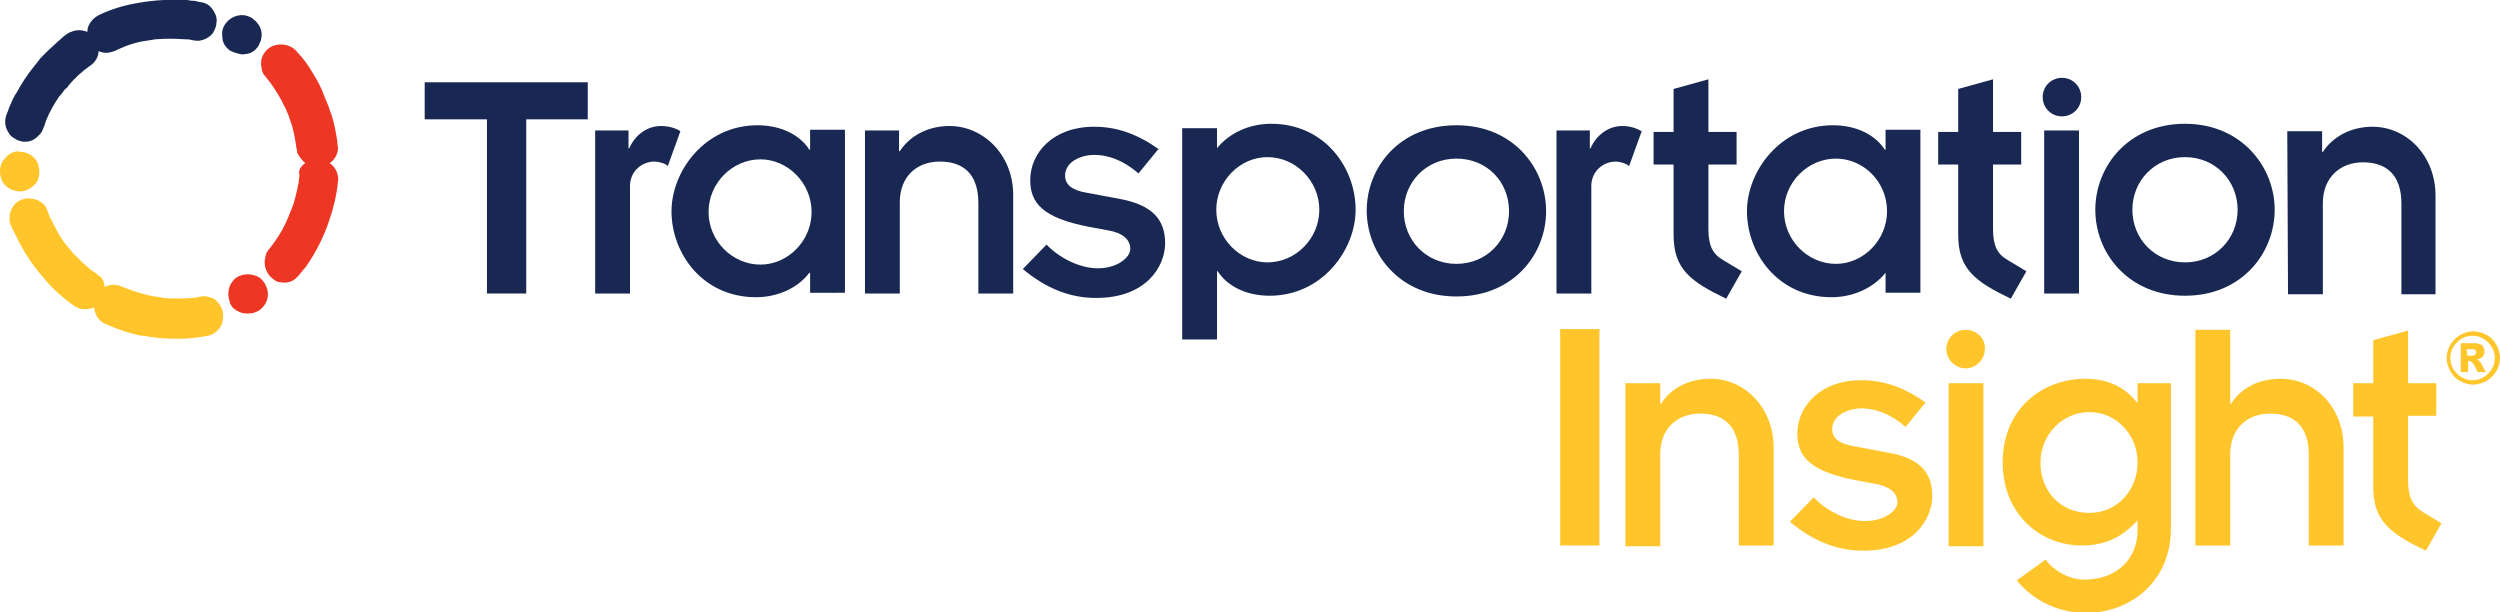 <?xml version="1.0" encoding="utf-8"?>
<!-- Generator: Adobe Illustrator 27.7.0, SVG Export Plug-In . SVG Version: 6.00 Build 0)  -->
<svg version="1.1" id="Layer_1" xmlns="http://www.w3.org/2000/svg" xmlns:xlink="http://www.w3.org/1999/xlink" x="0px" y="0px"
	 viewBox="0 0 337.3 82.6" style="enable-background:new 0 0 337.3 82.6;" xml:space="preserve">
<style type="text/css">
	.st0{fill:#182853;}
	.st1{fill-rule:evenodd;clip-rule:evenodd;fill:#ED3724;}
	.st2{fill-rule:evenodd;clip-rule:evenodd;fill:#182853;}
	.st3{fill-rule:evenodd;clip-rule:evenodd;fill:#FFC52B;}
	.st4{fill:#FFC52B;}
</style>
<g>
	<polygon class="st0" points="57.3,16.1 65.7,16.1 65.7,39.6 71,39.6 71,16.1 79.3,16.1 79.3,11.1 57.3,11.1 	"/>
	<path class="st0" d="M80.3,17.6h4.5V20h0.1c0.8-1.8,2.4-3,4.3-3c1,0,2,0.3,2.6,0.7l-1.7,4.7c-0.4-0.4-1.3-0.6-1.8-0.6
		c-1.7,0-3.3,1.3-3.3,3.3v14.5h-4.7L80.3,17.6L80.3,17.6z"/>
	<path class="st0" d="M114,39.5v-22h-4.7v2.7h-0.1c-1.2-1.9-3.7-3.3-7-3.3c-7.1,0-11.6,6.2-11.6,11.6c0,5.7,4.2,11.6,11.4,11.6
		c3,0,5.7-1.3,7.2-3.3h0.1v2.7H114z M102.6,35.7c-3.8,0-7-3.2-7-7.1s3.2-7.1,7-7.1c3.7,0,6.9,3.2,6.9,7.1S106.3,35.7,102.6,35.7"/>
	<path class="st0" d="M116.6,17.6h4.7v2.8h0.1c1.3-2,3.7-3.4,6.7-3.4c4.6,0,8.6,3.9,8.6,9.3v13.3H132V27.4c0-4-2.1-5.6-5.2-5.6
		c-3.1,0-5.4,2-5.4,5.5v12.3h-4.7V17.6z"/>
	<path class="st0" d="M148.1,36.2c-2.4,0-5.2-1.4-6.9-3.2l-3.2,3.3c3,2.5,6.2,3.9,9.9,3.9c6.7,0,9.3-4.2,9.3-7.4
		c0-3.3-1.9-5.1-5.8-5.9l-4.8-0.9c-1.8-0.3-2.9-1-2.9-2.3c0-1.8,2-2.8,4-2.8c1.5,0,3.6,0.5,5.9,2.5l2.7-3.3c-3-2.1-5.7-3-8.7-3
		c-5.5,0-8.6,3.5-8.6,7.2c0,3.1,1.7,5.1,7.9,6.3l2.7,0.5c1.7,0.3,2.9,1.1,2.9,2.5C152.5,34.7,150.8,36.2,148.1,36.2"/>
	<path class="st0" d="M164.2,20L164.2,20c1.6-2,4.3-3.3,7.3-3.3c7.2,0,11.4,5.9,11.4,11.6c0,5.4-4.5,11.6-11.6,11.6
		c-3.3,0-5.8-1.4-7-3.3h-0.1v9.2h-4.7V17.3h4.7V20z M171,21.2c-3.7,0-6.9,3.2-6.9,7.1s3.2,7.1,6.9,7.1c3.8,0,7-3.2,7-7.1
		S174.8,21.2,171,21.2"/>
	<path class="st0" d="M196.5,16.9c7.7,0,12.1,5.8,12.1,11.6S204.2,40,196.5,40s-12.1-5.8-12.1-11.6S188.8,16.9,196.5,16.9
		 M196.5,35.6c4.1,0,7.1-3.2,7.1-7.1c0-4-3-7.1-7.1-7.1s-7.1,3.2-7.1,7.1S192.4,35.6,196.5,35.6"/>
	<path class="st0" d="M210,17.6h4.5V20h0.1c0.8-1.8,2.4-3,4.3-3c1,0,1.9,0.3,2.6,0.7l-1.7,4.7c-0.5-0.4-1.3-0.6-1.8-0.6
		c-1.7,0-3.3,1.3-3.3,3.3v14.5H210L210,17.6L210,17.6z"/>
	<path class="st0" d="M230.5,30.9v-8.7h3.8v-4.4h-3.8v-7.1l-4.7,1.3v5.8h-2.7v4.4h2.7v9.5c0,4.6,2.3,6.3,7.1,8.6l2.1-3.7l-2.5-1.5
		C231.1,34.3,230.5,33.2,230.5,30.9"/>
	<path class="st0" d="M254.4,36.8L254.4,36.8c-1.6,2-4.3,3.3-7.3,3.3c-7.2,0-11.4-5.9-11.4-11.6c0-5.4,4.5-11.6,11.6-11.6
		c3.3,0,5.8,1.4,7,3.3h0.1v-2.7h4.7v22h-4.7V36.8z M247.7,35.6c3.7,0,6.9-3.2,6.9-7.1c0-4-3.2-7.1-6.9-7.1c-3.8,0-7,3.2-7,7.1
		C240.7,32.4,243.9,35.6,247.7,35.6"/>
	<path class="st0" d="M268.9,30.9v-8.7h3.8v-4.4h-3.8v-7.1l-4.7,1.3v5.8h-2.7v4.4h2.7v9.5c0,4.6,2.3,6.3,7.1,8.6l2.1-3.7l-2.5-1.5
		C269.5,34.3,268.9,33.2,268.9,30.9"/>
	<path class="st0" d="M278.2,10.5c1.5,0,2.6,1.2,2.6,2.6c0,1.5-1.2,2.6-2.6,2.6c-1.5,0-2.6-1.2-2.6-2.6
		C275.6,11.6,276.8,10.5,278.2,10.5 M275.8,17.6h4.7v22h-4.7V17.6z"/>
	<path class="st0" d="M294.8,39.9c7.7,0,12.1-5.8,12.1-11.6s-4.5-11.6-12.1-11.6c-7.7,0-12.1,5.8-12.1,11.6
		C282.7,34.2,287.2,39.9,294.8,39.9 M294.8,21.2c4.1,0,7.1,3.2,7.1,7.1s-3,7.1-7.1,7.1s-7.1-3.2-7.1-7.1
		C287.7,24.4,290.7,21.2,294.8,21.2"/>
	<path class="st0" d="M308.6,17.7h4.7v2.8h0.1c1.3-2,3.7-3.4,6.7-3.4c4.6,0,8.5,3.9,8.5,9.3v13.3H324V27.5c0-4-2.1-5.6-5.2-5.6
		c-3,0-5.4,2-5.4,5.5v12.3h-4.7L308.6,17.7L308.6,17.7z"/>
	<path class="st1" d="M31,40.7L31,40.7c-0.3-0.8-0.2-1.5,0-2.1c0.1-0.3,0.3-0.5,0.5-0.8c0.2-0.2,0.5-0.5,0.9-0.6
		c0.8-0.3,1.5-0.2,2.1,0c0.6,0.2,1.1,0.7,1.4,1.4c0.5,1.1,0.2,2.2-0.5,2.9c-0.2,0.2-0.5,0.5-0.9,0.6c-0.4,0.2-0.8,0.2-1.2,0.2
		c-0.7,0-1.3-0.3-1.8-0.7c-0.1-0.1-0.2-0.2-0.3-0.4C31.1,41.1,31,40.9,31,40.7"/>
	<path class="st1" d="M41.2,22c-0.4-0.3-0.8-0.8-1.1-1.4C40.1,20.3,40,20.1,40,20c-0.2-1.4-0.4-2.6-0.9-3.9
		c-0.1-0.2-0.1-0.4-0.2-0.6c-0.2-0.4-0.3-0.8-0.5-1.1c-0.5-1.1-1.2-2.2-1.9-3.2c-0.2-0.3-0.5-0.6-0.7-0.9c-0.3-0.3-0.5-0.7-0.5-1.1
		c-0.2-0.8,0-1.6,0.4-2.1c0.2-0.3,0.5-0.6,0.9-0.8c0.4-0.2,0.8-0.3,1.3-0.3c0.8,0,1.5,0.3,2,0.8c0.3,0.3,0.5,0.6,0.8,0.9
		c0.5,0.6,1,1.3,1.4,2c0.7,1.1,1.3,2.2,1.7,3.4c0.2,0.4,0.3,0.7,0.5,1.2c0.1,0.2,0.2,0.7,0.4,1.1c0.4,1.2,0.6,2.4,0.8,3.6
		c0,0.4,0.1,0.8,0.1,1.2c-0.1,0.7-0.5,1.4-1.1,1.8c0,0,0.1,0.1,0.1,0.1c0.3,0.2,0.6,0.6,0.8,1c0.2,0.5,0.3,1,0.2,1.4
		c-0.2,1.9-0.6,3.6-1.2,5.3c-0.7,2.1-1.7,4.1-3,6c-0.1,0.2-0.3,0.4-0.4,0.5s-0.3,0.4-0.4,0.5c-0.3,0.4-0.6,0.7-1,1
		c-0.5,0.3-1.1,0.4-1.6,0.3c-0.5,0-0.9-0.2-1.2-0.5c-0.4-0.3-0.7-0.7-0.9-1.2c-0.3-0.7-0.2-1.5,0-2.1c0.1-0.3,0.3-0.6,0.5-0.8
		c0.2-0.3,0.4-0.5,0.6-0.8c0.8-1.1,1.4-2.2,1.9-3.4c0.2-0.6,0.5-1.2,0.7-1.8c0.3-1,0.5-1.9,0.7-2.9c0-0.3,0.1-0.7,0.1-1
		C40.2,23,40.6,22.4,41.2,22"/>
	<path class="st2" d="M34.8,6.3C34.8,6.3,34.8,6.3,34.8,6.3c-0.5,0.7-1.2,1-1.8,1c-0.3,0.1-0.6,0-1-0.1c-0.3-0.1-0.7-0.2-1-0.4
		c-0.7-0.5-1-1.2-1-1.8c-0.1-0.6,0-1.3,0.5-1.9c0.7-0.9,1.8-1.2,2.7-1c0.3,0.1,0.7,0.2,1,0.5c0.4,0.3,0.6,0.6,0.8,0.9
		c0.3,0.6,0.4,1.2,0.2,1.9c0,0.1-0.1,0.3-0.2,0.5C35,6,34.9,6.1,34.8,6.3"/>
	<path class="st2" d="M13.3,6.9c0,0.5-0.2,1.1-0.7,1.6c-0.1,0.1-0.3,0.3-0.5,0.4c-1.1,0.8-2,1.6-2.9,2.7c-0.1,0.2-0.2,0.3-0.4,0.4
		c-0.3,0.4-0.5,0.7-0.8,1c-0.7,1-1.3,2.1-1.8,3.3C6.1,16.6,6,17,5.8,17.4c-0.1,0.4-0.4,0.7-0.7,1c-0.6,0.6-1.3,0.8-2.1,0.7
		C2.7,19,2.4,19,2,18.7c-0.4-0.2-0.7-0.5-0.9-0.9c-0.4-0.6-0.5-1.4-0.3-2.1c0.1-0.4,0.3-0.7,0.4-1.1c0.3-0.7,0.6-1.5,1.1-2.2
		c0.6-1.1,1.3-2.2,2.1-3.2c0.3-0.4,0.5-0.6,0.8-1C5.3,8,5.6,7.7,5.9,7.4c0.9-0.9,1.8-1.7,2.7-2.5c0.3-0.2,0.6-0.5,1-0.6
		C10.3,4,11,4,11.8,4.3c0,0,0-0.1,0-0.2c0-0.4,0.2-0.8,0.5-1.2c0.3-0.4,0.7-0.7,1.1-0.9c1.7-0.8,3.4-1.3,5.2-1.6
		c2.2-0.4,4.4-0.5,6.6-0.4c0.2,0,0.5,0.1,0.7,0.1c0.2,0,0.5,0,0.7,0.1c0.5,0.1,0.9,0.1,1.4,0.4c0.5,0.3,0.8,0.8,1,1.2
		c0.2,0.4,0.3,0.8,0.2,1.3c0,0.4-0.2,0.9-0.5,1.4c-0.5,0.6-1.2,0.9-1.8,1c-0.3,0-0.6,0-1-0.1s-0.7-0.1-1-0.1c-1.3-0.1-2.6-0.1-3.9,0
		c-0.6,0.1-1.3,0.2-1.9,0.3c-1,0.2-1.9,0.5-2.8,0.9c-0.3,0.1-0.6,0.3-0.9,0.4C14.6,7.2,14,7.2,13.3,6.9"/>
	<path class="st3" d="M3,20.5L3,20.5c0.8,0.1,1.4,0.5,1.8,1C5,21.8,5.1,22,5.2,22.4c0.1,0.3,0.1,0.7,0.1,1.1
		c-0.1,0.9-0.5,1.4-1.1,1.8c-0.5,0.4-1.2,0.6-1.9,0.5c-1.2-0.2-2-1-2.2-1.9C0,23.6,0,23.2,0,22.8c0.1-0.5,0.2-0.8,0.4-1.1
		c0.4-0.6,0.9-1,1.5-1.2c0.1,0,0.3-0.1,0.5-0.1C2.6,20.5,2.8,20.5,3,20.5"/>
	<path class="st3" d="M14.1,38.7c0.5-0.2,1.1-0.4,1.8-0.2c0.2,0,0.4,0.1,0.6,0.2c1.3,0.5,2.4,0.9,3.8,1.2c0.2,0,0.4,0.1,0.6,0.1
		c0.5,0.1,0.9,0.1,1.2,0.2c1.3,0.1,2.5,0.1,3.8,0c0.4,0,0.8-0.1,1.2-0.2c0.4-0.1,0.8,0,1.2,0.1c0.8,0.2,1.3,0.8,1.6,1.5
		c0.2,0.3,0.2,0.7,0.2,1.1c0,0.4-0.1,0.9-0.3,1.3c-0.4,0.7-1,1.1-1.7,1.3c-0.4,0.1-0.8,0.1-1.2,0.2c-0.8,0.1-1.6,0.2-2.5,0.2
		c-1.2,0-2.6,0-3.8-0.2c-0.5-0.1-0.8-0.1-1.3-0.2c-0.3,0-0.8-0.1-1.1-0.2c-1.2-0.3-2.4-0.7-3.5-1.2c-0.4-0.2-0.8-0.3-1-0.5
		c-0.6-0.5-0.9-1.1-1-1.9c0,0-0.1,0-0.1,0c-0.3,0.2-0.8,0.2-1.3,0.2c-0.5,0-1-0.2-1.4-0.5c-1.5-1.1-2.9-2.3-4-3.7
		c-1.5-1.7-2.7-3.5-3.7-5.6c-0.1-0.2-0.2-0.4-0.3-0.6c-0.1-0.2-0.2-0.4-0.3-0.6c-0.2-0.4-0.4-0.9-0.3-1.4c0-0.6,0.2-1.1,0.5-1.5
		c0.3-0.4,0.6-0.7,1-0.8c0.4-0.2,0.9-0.3,1.5-0.2c0.8,0.1,1.4,0.5,1.8,1c0.2,0.3,0.3,0.6,0.4,0.9c0.1,0.3,0.2,0.6,0.4,0.9
		c0.6,1.2,1.2,2.4,2,3.4c0.4,0.5,0.8,1,1.3,1.5c0.7,0.7,1.4,1.4,2.2,2c0.3,0.2,0.6,0.4,0.8,0.6C13.8,37.4,14.1,38,14.1,38.7"/>
</g>
<g>
	<path class="st4" d="M219.3,51.7v22h4.7V61.3c0-3.6,2.4-5.5,5.4-5.5c3.1,0,5.2,1.6,5.2,5.6v12.2h4.7V60.4c0-5.4-3.9-9.3-8.5-9.3
		c-3,0-5.4,1.3-6.7,3.4h-0.1v-2.8C224.1,51.7,219.3,51.7,219.3,51.7z"/>
	<path class="st4" d="M251.6,70.3c-2.5,0-5.2-1.4-6.9-3.2l-3.2,3.3c3,2.5,6.2,3.9,9.9,3.9c6.7,0,9.3-4.2,9.3-7.4
		c0-3.3-1.9-5.1-5.8-5.8l-4.8-0.9c-1.8-0.3-2.9-1-2.9-2.3c0-1.8,2-2.8,4-2.8c1.5,0,3.6,0.5,5.9,2.5l2.7-3.3c-3-2.1-5.7-3-8.7-3
		c-5.5,0-8.6,3.5-8.6,7.2c0,3.1,1.7,5.1,7.9,6.3l2.7,0.5c1.7,0.3,2.9,1.1,2.9,2.5C256,68.8,254.4,70.3,251.6,70.3"/>
	<path class="st4" d="M265.2,44.5c-1.5,0-2.6,1.2-2.6,2.6s1.2,2.6,2.6,2.6s2.6-1.2,2.6-2.6C267.9,45.7,266.7,44.5,265.2,44.5"/>
	<rect x="262.9" y="51.7" class="st4" width="4.7" height="22"/>
	<path class="st4" d="M281.2,78.2c-2.2,0-4.3-1.4-5.2-2.7l-3.9,2.8c2.5,3.1,6.2,4.4,9.3,4.4c6,0,11.5-4.2,11.5-11.4V51.7h-4.5v2.6
		h-0.1c-1.5-2-3.9-3.2-6.9-3.2c-5.9,0-11.2,4.1-11.2,11.3c0,6.9,5,11.2,10.7,11.2c3.2,0,5.5-1.2,7.5-3.4v1.4
		C288.4,75,286,78.2,281.2,78.2 M281.9,69.2c-4,0-6.6-3-6.6-6.8c0-3.8,3-6.8,6.6-6.8c3.6,0,6.5,3,6.5,6.8
		C288.4,66.1,285.7,69.2,281.9,69.2"/>
	<path class="st4" d="M296.2,44.4v29.2h4.7V61.3c0-3.6,2.4-5.5,5.4-5.5c3.1,0,5.2,1.6,5.2,5.6v12.2h4.7V60.4c0-5.5-3.9-9.3-8.5-9.3
		c-3,0-5.4,1.3-6.7,3.4h-0.1v-10H296.2z"/>
	<path class="st4" d="M324.9,64.8v-8.7h3.8v-4.4h-3.8v-7.1l-4.7,1.3v5.8h-2.7v4.5h2.7v9.5c0,4.6,2.3,6.3,7.1,8.6l2.1-3.7l-2.5-1.5
		C325.5,68.2,324.9,67.1,324.9,64.8"/>
	<path class="st4" d="M337.3,48.3c0,0.7-0.2,1.3-0.5,1.8s-0.8,1-1.3,1.3c-0.6,0.3-1.2,0.5-1.8,0.5c-0.6,0-1.3-0.2-1.8-0.5
		c-0.6-0.3-1-0.8-1.3-1.3c-0.3-0.6-0.5-1.2-0.5-1.8c0-0.6,0.2-1.3,0.5-1.8s0.8-1,1.3-1.3c0.6-0.3,1.2-0.5,1.8-0.5s1.3,0.2,1.8,0.5
		c0.6,0.3,1,0.8,1.3,1.3S337.3,47.7,337.3,48.3 M336.6,48.3c0-0.8-0.3-1.5-0.9-2.1c-0.6-0.6-1.3-0.9-2.1-0.9s-1.5,0.3-2.1,0.9
		c-0.6,0.6-0.9,1.3-0.9,2.1c0,0.8,0.3,1.5,0.9,2.1c0.6,0.6,1.3,0.9,2.1,0.9s1.5-0.3,2.1-0.9C336.3,49.8,336.6,49.1,336.6,48.3
		 M332,46.3h1.8c0.5,0,0.9,0.1,1.1,0.3s0.3,0.5,0.3,0.8c0,0.3-0.1,0.5-0.2,0.7c-0.2,0.2-0.4,0.3-0.8,0.4c0.1,0.1,0.3,0.1,0.3,0.2
		c0.1,0.1,0.2,0.2,0.3,0.4c0,0,0.2,0.4,0.6,1.1h-1.1c-0.4-0.8-0.6-1.2-0.8-1.3c-0.1-0.1-0.2-0.2-0.4-0.2c0,0-0.1,0-0.1,0v1.5h-1
		L332,46.3L332,46.3z M332.9,48h0.4c0.3,0,0.5,0,0.6-0.1c0.1-0.1,0.2-0.2,0.2-0.4c0-0.1-0.1-0.3-0.2-0.3c-0.1-0.1-0.3-0.1-0.6-0.1
		h-0.5L332.9,48L332.9,48z"/>
	<rect x="210.5" y="44.4" class="st4" width="5.3" height="29.2"/>
</g>
</svg>
